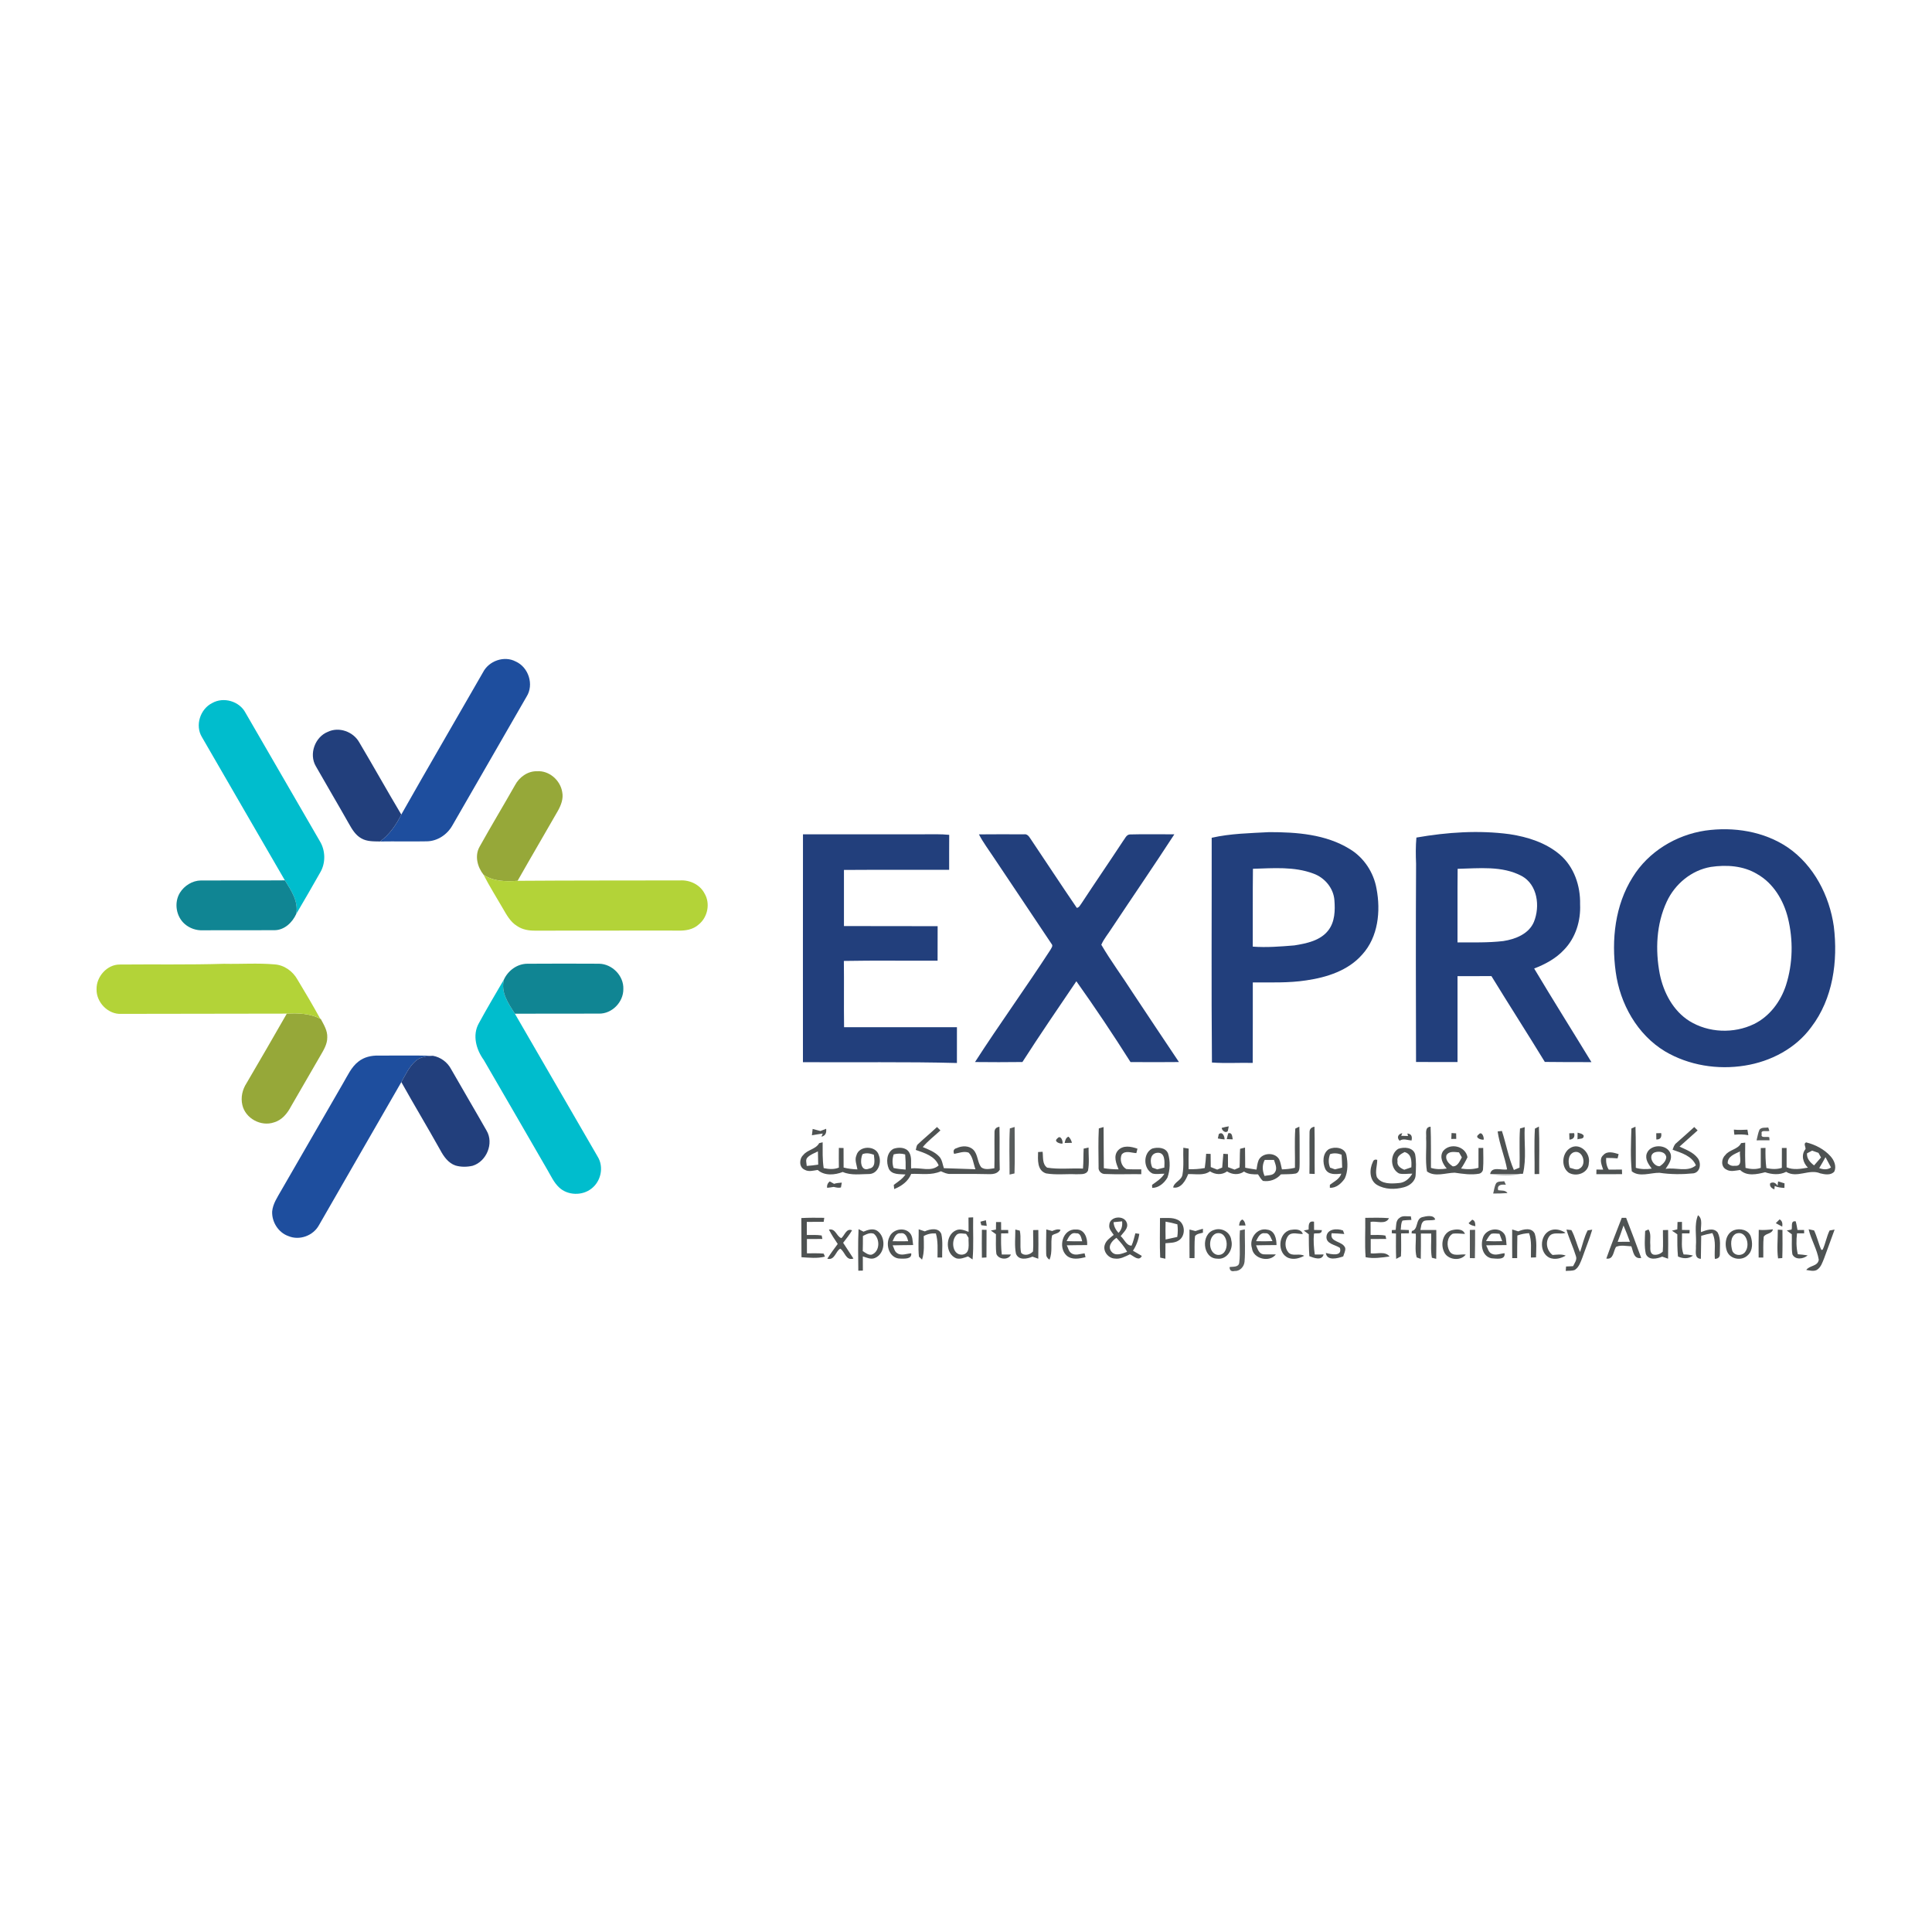 <svg xmlns="http://www.w3.org/2000/svg" width="1000pt" height="1000pt" viewBox="0 0 1000 1000"><g id="#ffffffff"></g><g id="#1e4e9eff"><path fill="#1e4e9e" opacity="1.00" d=" M 249.99 348.01 C 252.99 342.08 260.96 339.22 266.92 342.39 C 273.60 345.35 276.50 354.38 272.54 360.60 C 259.81 382.84 246.91 404.98 234.17 427.21 C 231.52 431.97 226.44 435.39 220.92 435.47 C 212.86 435.63 204.79 435.42 196.72 435.55 C 201.59 431.97 205.06 426.97 207.71 421.61 C 221.64 396.98 235.93 372.56 249.99 348.01 Z"></path><path fill="#1e4e9e" opacity="1.00" d=" M 185.50 549.48 C 188.43 547.12 192.28 546.26 195.98 546.37 C 205.34 546.40 214.71 546.24 224.07 546.47 C 220.95 546.68 217.53 546.97 215.11 549.18 C 211.75 552.12 209.90 556.29 207.73 560.09 C 193.48 584.75 179.34 609.46 165.11 634.13 C 162.14 639.59 155.03 642.23 149.26 639.79 C 144.04 637.96 140.59 632.42 140.88 626.96 C 141.27 623.05 143.54 619.75 145.42 616.42 C 156.16 597.85 166.88 579.25 177.60 560.66 C 179.92 556.75 181.80 552.33 185.50 549.48 Z"></path></g><g id="#00bdcdff"><path fill="#00bdcd" opacity="1.00" d=" M 109.86 363.88 C 115.75 360.54 123.97 362.95 127.09 368.97 C 139.93 391.10 152.72 413.27 165.55 435.40 C 168.52 440.25 168.63 446.76 165.70 451.66 C 161.67 458.85 157.48 465.96 153.32 473.09 C 154.59 466.54 150.70 460.92 147.45 455.66 C 133.15 430.97 118.81 406.29 104.55 381.57 C 100.84 375.53 103.59 366.98 109.86 363.88 Z"></path><path fill="#00bdcd" opacity="1.00" d=" M 247.81 529.71 C 251.99 522.02 256.45 514.50 260.86 506.95 C 259.02 513.62 263.15 519.39 266.51 524.70 C 280.79 549.35 295.09 574.00 309.34 598.66 C 312.67 604.01 311.08 611.44 306.13 615.22 C 301.40 619.00 293.82 618.82 289.40 614.62 C 286.71 612.13 285.21 608.71 283.38 605.61 C 272.38 586.61 261.42 567.58 250.37 548.60 C 246.48 543.24 244.41 535.83 247.81 529.71 Z"></path></g><g id="#223f7cff"><path fill="#223f7c" opacity="1.00" d=" M 169.70 378.79 C 175.46 376.03 182.81 378.70 185.91 384.17 C 193.28 396.59 200.31 409.20 207.71 421.61 C 205.06 426.97 201.59 431.97 196.72 435.55 C 193.45 435.47 189.95 435.65 187.02 433.93 C 184.03 432.28 182.23 429.26 180.61 426.38 C 174.97 416.39 169.11 406.52 163.45 396.55 C 159.82 390.30 163.02 381.44 169.70 378.79 Z"></path><path fill="#223f7c" opacity="1.00" d=" M 882.66 429.91 C 897.32 427.84 913.04 430.27 925.44 438.69 C 938.86 447.95 946.92 463.59 949.18 479.50 C 951.39 497.44 948.74 516.95 937.50 531.64 C 929.43 542.69 916.50 549.43 903.15 551.54 C 889.09 553.83 874.12 551.46 861.81 544.18 C 847.40 535.50 838.51 519.50 836.29 503.08 C 834.00 486.43 835.94 468.50 845.06 454.05 C 853.16 440.85 867.46 432.18 882.66 429.91 M 885.53 448.72 C 875.50 450.43 866.91 457.58 862.69 466.74 C 857.29 478.33 856.72 491.73 859.09 504.16 C 861.04 513.72 865.97 523.16 874.42 528.48 C 884.31 534.61 897.37 535.11 907.82 530.07 C 915.94 526.12 921.70 518.37 924.44 509.89 C 928.01 498.68 928.22 486.49 925.42 475.09 C 923.14 465.96 917.89 457.16 909.54 452.43 C 902.38 448.07 893.63 447.52 885.53 448.72 Z"></path><path fill="#223f7c" opacity="1.00" d=" M 733.13 433.52 C 749.03 430.74 765.39 429.62 781.44 431.78 C 790.75 433.20 800.20 436.19 807.46 442.41 C 814.76 448.70 818.08 458.56 817.85 468.02 C 818.26 476.55 815.57 485.41 809.54 491.60 C 805.34 496.14 799.79 499.11 794.08 501.30 C 803.78 517.56 813.87 533.58 823.72 549.75 C 815.68 549.74 807.64 549.77 799.60 549.65 C 790.51 534.76 781.07 520.10 771.96 505.23 C 766.11 505.26 760.26 505.27 754.41 505.26 C 754.41 520.07 754.41 534.89 754.41 549.70 C 747.25 549.70 740.10 549.72 732.94 549.69 C 732.85 515.49 732.78 481.28 732.96 447.08 C 732.77 442.56 732.72 438.03 733.13 433.52 M 754.40 487.80 C 762.30 487.74 770.24 488.02 778.10 487.09 C 784.36 486.14 791.34 483.40 793.96 477.15 C 797.22 469.13 795.86 457.88 787.61 453.40 C 777.48 448.01 765.51 449.47 754.47 449.70 C 754.33 462.40 754.46 475.10 754.40 487.80 Z"></path><path fill="#223f7c" opacity="1.00" d=" M 627.17 433.63 C 636.96 431.41 647.03 431.25 657.01 430.71 C 671.16 430.70 686.18 431.80 698.54 439.41 C 705.93 443.82 711.02 451.55 712.49 460.00 C 714.72 471.62 713.35 485.01 705.08 494.07 C 697.82 502.39 686.71 505.90 676.12 507.44 C 666.95 508.86 657.68 508.45 648.45 508.50 C 648.41 522.39 648.50 536.28 648.40 550.16 C 641.37 550.01 634.31 550.45 627.30 549.96 C 626.96 511.19 627.22 472.41 627.17 433.63 M 648.43 489.97 C 655.59 490.51 662.79 489.93 669.94 489.34 C 676.26 488.33 683.45 486.90 687.57 481.50 C 690.95 477.10 691.10 471.26 690.69 465.98 C 690.26 459.71 685.65 454.25 679.82 452.17 C 669.84 448.41 658.95 449.39 648.52 449.68 C 648.34 463.10 648.51 476.54 648.43 489.97 Z"></path><path fill="#223f7c" opacity="1.00" d=" M 415.62 431.83 C 436.41 431.83 457.19 431.82 477.98 431.83 C 482.42 431.83 486.88 431.67 491.31 432.11 C 491.26 438.15 491.29 444.18 491.28 450.22 C 473.13 450.26 454.98 450.15 436.83 450.28 C 436.83 459.96 436.83 469.64 436.83 479.33 C 452.99 479.42 469.16 479.30 485.32 479.39 C 485.29 485.34 485.32 491.29 485.29 497.24 C 469.12 497.35 452.95 497.07 436.78 497.38 C 436.93 508.81 436.73 520.25 436.89 531.68 C 456.36 531.71 475.84 531.68 495.31 531.69 C 495.32 537.86 495.34 544.04 495.30 550.21 C 468.75 549.50 442.16 549.97 415.60 549.78 C 415.61 510.46 415.56 471.14 415.62 431.83 Z"></path><path fill="#223f7c" opacity="1.00" d=" M 506.70 431.87 C 514.48 431.82 522.26 431.78 530.04 431.85 C 531.46 431.58 532.45 432.66 533.13 433.74 C 541.22 445.78 549.17 457.93 557.35 469.91 C 558.59 469.76 559.07 468.50 559.75 467.63 C 566.83 456.83 574.16 446.18 581.25 435.38 C 582.28 434.15 582.93 432.04 584.78 431.91 C 592.46 431.68 600.15 431.89 607.84 431.84 C 597.24 448.16 586.22 464.20 575.46 480.41 C 573.67 483.28 571.39 485.88 570.04 489.00 C 575.03 497.53 580.97 505.49 586.29 513.82 C 594.26 525.79 602.19 537.78 610.22 549.71 C 601.86 549.81 593.50 549.78 585.15 549.72 C 576.18 535.54 566.85 521.57 557.12 507.90 C 547.72 521.77 538.24 535.60 529.20 549.70 C 521.02 549.82 512.84 549.79 504.66 549.71 C 517.29 530.11 530.99 511.22 543.68 491.66 C 544.13 490.75 545.22 489.60 544.31 488.60 C 534.35 473.62 524.27 458.70 514.29 443.73 C 511.72 439.80 508.85 436.06 506.70 431.87 Z"></path><path fill="#223f7c" opacity="1.00" d=" M 215.11 549.18 C 217.53 546.97 220.95 546.68 224.07 546.47 C 228.10 547.19 231.64 549.81 233.53 553.45 C 239.58 564.07 245.82 574.58 251.85 585.21 C 255.75 591.79 251.84 601.19 244.62 603.41 C 241.72 604.07 238.59 604.11 235.73 603.26 C 231.98 601.95 229.63 598.55 227.84 595.20 C 221.27 583.42 214.30 571.87 207.73 560.09 C 209.90 556.29 211.75 552.12 215.11 549.18 Z"></path></g><g id="#96a839ff"><path fill="#96a839" opacity="1.00" d=" M 266.53 406.47 C 268.73 402.26 273.15 399.04 278.03 399.19 C 284.28 398.78 290.03 403.87 291.00 409.94 C 291.72 413.35 290.40 416.76 288.76 419.69 C 281.84 431.78 274.78 443.78 267.91 455.90 C 261.90 456.35 255.51 456.26 250.30 452.80 C 247.09 448.76 245.56 442.89 248.28 438.18 C 254.21 427.52 260.51 417.08 266.53 406.47 Z"></path><path fill="#96a839" opacity="1.00" d=" M 148.46 524.65 C 154.35 524.32 160.41 524.56 165.77 527.31 L 166.03 527.41 C 167.60 530.39 169.56 533.43 169.39 536.95 C 169.44 540.54 167.41 543.65 165.70 546.64 C 160.67 555.29 155.65 563.94 150.67 572.61 C 148.76 576.27 145.96 579.77 141.82 580.94 C 135.10 583.26 127.02 578.91 125.44 571.94 C 124.53 568.05 125.45 563.96 127.61 560.65 C 134.61 548.68 141.59 536.70 148.46 524.65 Z"></path></g><g id="#b3d338ff"><path fill="#b3d338" opacity="1.00" d=" M 250.30 452.80 C 255.51 456.26 261.90 456.35 267.91 455.90 C 295.96 455.70 324.02 455.76 352.07 455.70 C 357.07 455.42 362.25 457.85 364.62 462.37 C 367.78 467.60 366.32 474.81 361.57 478.58 C 358.72 481.17 354.74 481.79 351.02 481.67 C 326.33 481.59 301.65 481.76 276.97 481.70 C 273.73 481.73 270.39 481.18 267.68 479.32 C 264.09 477.18 262.13 473.36 260.09 469.88 C 256.81 464.20 253.30 458.64 250.30 452.80 Z"></path><path fill="#b3d338" opacity="1.00" d=" M 49.98 512.01 C 49.83 505.59 55.36 499.23 61.93 499.24 C 79.94 499.06 97.96 499.42 115.96 498.86 C 124.64 499.06 133.36 498.40 142.03 499.16 C 147.08 499.46 151.55 502.68 153.97 507.03 C 158.04 513.71 161.98 520.47 165.77 527.31 C 160.41 524.56 154.35 524.32 148.46 524.65 C 119.94 524.71 91.43 524.76 62.91 524.78 C 56.00 525.21 49.80 518.83 49.98 512.01 Z"></path></g><g id="#108593ff"><path fill="#108593" opacity="1.00" d=" M 93.10 462.12 C 95.42 458.40 99.56 455.79 103.99 455.73 C 118.48 455.64 132.97 455.79 147.45 455.66 C 150.70 460.92 154.59 466.54 153.32 473.09 C 151.30 477.53 147.15 481.48 142.01 481.47 C 129.67 481.55 117.33 481.45 105.00 481.51 C 101.61 481.68 98.24 480.51 95.67 478.31 C 91.12 474.40 89.99 467.24 93.10 462.12 Z"></path><path fill="#108593" opacity="1.00" d=" M 260.86 506.95 C 263.05 502.29 267.72 498.85 272.97 498.83 C 285.32 498.74 297.69 498.76 310.04 498.82 C 316.86 498.91 322.92 505.07 322.64 511.95 C 322.71 518.64 316.81 524.77 310.05 524.65 C 295.54 524.71 281.02 524.60 266.51 524.70 C 263.15 519.39 259.02 513.62 260.86 506.95 Z"></path></g><g id="#4f5353ff"><path fill="#4f5353" opacity="1.00" d=" M 632.34 583.79 C 633.54 583.47 634.77 583.20 636.01 582.99 C 635.89 583.60 635.63 584.83 635.51 585.45 C 634.38 586.76 632.48 585.20 632.34 583.79 Z"></path><path fill="#4f5353" opacity="1.00" d=" M 424.64 585.41 C 425.62 584.99 426.61 584.60 427.61 584.25 C 427.85 586.21 427.37 587.88 425.17 588.34 L 425.86 586.71 C 423.97 586.97 422.11 587.31 420.24 587.62 C 420.35 586.52 420.48 585.42 420.63 584.34 C 421.96 584.69 423.30 585.05 424.64 585.41 Z"></path><path fill="#4f5353" opacity="1.00" d=" M 677.82 585.95 C 677.84 584.39 678.69 583.47 680.37 583.19 C 680.58 591.34 680.38 599.49 680.49 607.64 C 679.57 607.60 678.66 607.56 677.76 607.53 C 677.88 600.33 677.70 593.14 677.82 585.95 Z"></path><path fill="#4f5353" opacity="1.00" d=" M 751.32 586.46 C 751.92 586.50 753.11 586.58 753.70 586.62 C 753.71 587.57 753.73 588.53 753.75 589.50 C 753.11 589.50 751.83 589.51 751.19 589.51 C 751.22 588.49 751.27 587.47 751.32 586.46 Z"></path><path fill="#4f5353" opacity="1.00" d=" M 812.24 586.58 C 812.87 586.56 814.15 586.54 814.79 586.52 C 815.25 588.52 814.42 589.72 812.35 589.88 C 812.30 588.77 812.26 587.67 812.24 586.58 Z"></path><path fill="#4f5353" opacity="1.00" d=" M 816.57 586.26 C 817.66 586.61 818.99 586.70 819.71 587.77 C 819.89 589.79 817.65 589.22 816.51 589.73 C 816.50 588.57 816.52 587.41 816.57 586.26 Z"></path><path fill="#4f5353" opacity="1.00" d=" M 857.27 586.56 C 857.91 586.55 859.19 586.52 859.83 586.50 C 860.18 588.50 859.47 589.91 857.31 589.79 C 857.28 588.70 857.26 587.63 857.27 586.56 Z"></path><path fill="#4f5353" opacity="1.00" d=" M 630.85 587.00 C 632.84 585.47 633.88 588.28 633.84 589.78 C 632.66 589.66 631.50 589.49 630.35 589.27 C 630.47 588.70 630.73 587.56 630.85 587.00 Z"></path><path fill="#4f5353" opacity="1.00" d=" M 634.97 589.60 C 635.18 588.57 635.44 587.56 635.75 586.56 C 637.91 586.06 637.74 588.40 638.07 589.72 C 637.29 589.69 635.74 589.63 634.97 589.60 Z"></path><path fill="#4f5353" opacity="1.00" d=" M 724.45 590.45 C 722.84 588.91 723.57 586.95 725.83 586.52 L 725.25 587.89 C 726.42 587.92 727.61 587.95 728.80 587.99 L 728.45 586.69 C 730.69 586.89 731.04 588.44 730.61 590.32 C 728.57 590.18 726.33 589.10 724.45 590.45 Z"></path><path fill="#4f5353" opacity="1.00" d=" M 765.32 587.24 C 766.90 585.24 768.19 588.43 767.96 589.87 C 766.56 590.13 763.09 588.80 765.32 587.24 Z"></path><path fill="#4f5353" opacity="1.00" d=" M 547.25 589.29 C 548.89 587.19 550.27 590.41 549.95 591.93 C 548.59 592.11 545.22 590.89 547.25 589.29 Z"></path><path fill="#4f5353" opacity="1.00" d=" M 551.07 591.61 C 551.33 590.29 551.63 588.91 553.03 588.33 C 554.01 589.14 554.48 590.33 554.86 591.52 C 553.59 591.57 552.32 591.60 551.07 591.61 Z"></path><path fill="#4f5353" opacity="1.00" d=" M 724.33 630.41 C 725.97 628.98 728.28 629.71 730.25 629.57 C 730.32 630.03 730.47 630.97 730.55 631.43 C 729.00 631.51 727.45 631.53 725.94 631.77 C 725.04 633.17 725.26 634.94 725.01 636.52 C 726.40 636.56 727.80 636.61 729.21 636.67 L 729.28 638.35 C 727.91 638.37 726.55 638.39 725.20 638.42 C 725.16 642.37 725.37 646.32 725.13 650.26 C 724.51 650.60 723.28 651.27 722.66 651.60 C 722.47 647.22 722.54 642.84 722.56 638.47 C 722.01 638.43 720.93 638.36 720.38 638.33 L 720.42 636.69 C 720.92 636.66 721.91 636.61 722.41 636.59 C 722.71 634.47 722.35 631.80 724.33 630.41 Z"></path><path fill="#4f5353" opacity="1.00" d=" M 730.77 637.15 C 734.27 636.40 732.54 631.08 736.06 630.02 C 738.11 629.49 742.11 628.57 742.87 631.25 C 741.00 631.92 738.92 631.32 737.06 631.95 C 735.45 632.96 735.62 635.02 735.19 636.64 C 737.93 636.67 740.67 636.65 743.42 636.65 C 743.44 641.62 743.49 646.60 743.38 651.57 C 742.82 651.43 741.70 651.15 741.14 651.01 C 740.37 646.88 740.93 642.64 740.79 638.47 C 739.00 638.47 737.22 638.47 735.46 638.47 C 735.45 642.84 735.50 647.22 735.39 651.59 C 734.86 651.40 733.81 651.02 733.28 650.83 C 732.16 646.96 733.06 642.60 732.81 638.54 C 732.27 638.50 731.19 638.42 730.64 638.39 L 730.77 637.15 Z"></path><path fill="#4f5353" opacity="1.00" d=" M 839.42 630.35 C 839.99 630.35 841.11 630.35 841.68 630.35 C 844.35 637.25 846.98 644.16 849.50 651.12 C 845.57 651.82 845.38 647.76 844.38 645.09 C 841.75 644.99 838.92 644.25 836.44 645.39 C 835.00 647.70 835.22 652.07 831.43 651.43 C 833.93 644.34 836.71 637.36 839.42 630.35 M 840.33 634.31 C 839.40 637.15 838.38 639.97 837.30 642.77 C 839.41 642.78 841.52 642.77 843.64 642.74 C 842.62 639.89 841.53 637.07 840.33 634.31 Z"></path><path fill="#4f5353" opacity="1.00" d=" M 877.79 645.03 C 878.25 639.70 876.77 634.05 878.88 628.99 C 881.63 631.06 880.08 634.85 880.43 637.74 C 883.08 636.74 886.89 635.19 889.07 637.94 C 890.85 641.32 890.12 645.38 890.19 649.07 C 890.23 650.68 889.37 651.52 887.61 651.59 C 887.21 647.15 888.45 642.37 886.31 638.24 C 884.35 638.60 882.44 639.09 880.54 639.65 C 880.43 643.62 880.49 647.59 880.37 651.56 C 876.71 651.39 878.00 647.40 877.79 645.03 Z"></path><path fill="#4f5353" opacity="1.00" d=" M 706.65 630.35 C 710.74 630.29 714.85 630.19 718.94 630.52 C 717.18 634.08 712.50 631.84 709.40 632.44 C 709.39 634.70 709.41 636.97 709.43 639.24 C 711.98 639.27 714.58 639.02 717.10 639.55 L 717.52 641.27 C 714.83 641.31 712.15 641.31 709.48 641.32 C 709.48 643.78 709.48 646.25 709.48 648.73 C 712.69 649.15 716.91 647.43 719.25 650.36 C 715.15 650.91 710.94 651.58 706.85 650.73 C 706.31 643.96 706.78 637.14 706.65 630.35 Z"></path><path fill="#4f5353" opacity="1.00" d=" M 919.15 633.11 C 919.64 632.62 920.62 631.64 921.11 631.15 C 922.58 631.93 922.67 633.40 922.49 634.91 C 921.65 634.46 919.98 633.56 919.15 633.11 Z"></path><path fill="#4f5353" opacity="1.00" d=" M 507.47 632.35 C 508.17 632.16 509.58 631.77 510.29 631.58 C 510.46 632.55 510.62 633.53 510.75 634.52 C 509.80 634.40 508.86 634.29 507.93 634.18 C 507.81 633.72 507.58 632.81 507.47 632.35 Z"></path><path fill="#4f5353" opacity="1.00" d=" M 641.35 634.34 C 641.49 633.08 641.73 631.80 643.04 631.22 C 644.16 631.89 644.49 633.11 644.67 634.31 C 643.56 634.32 642.45 634.33 641.35 634.34 Z"></path><path fill="#4f5353" opacity="1.00" d=" M 760.14 633.10 C 760.60 632.65 761.54 631.75 762.01 631.30 C 763.62 631.78 763.54 633.33 763.64 634.68 C 762.35 634.45 761.03 634.13 760.14 633.10 Z"></path><path fill="#4f5353" opacity="1.00" d=" M 475.51 636.28 C 476.56 636.63 477.62 636.98 478.68 637.35 C 481.37 636.09 485.91 635.24 487.25 638.77 C 488.12 642.73 487.56 646.85 487.66 650.89 C 487.06 650.88 485.85 650.88 485.25 650.88 C 485.25 646.71 485.59 642.48 484.41 638.43 C 482.20 638.26 480.04 638.69 478.11 639.79 C 478.16 643.86 478.55 648.04 477.25 651.99 C 476.85 651.61 476.05 650.84 475.64 650.45 C 475.15 645.75 475.57 641.00 475.51 636.28 Z"></path><path fill="#4f5353" opacity="1.00" d=" M 618.76 637.19 C 620.03 636.75 621.32 636.36 622.63 635.99 C 622.63 636.50 622.63 637.53 622.64 638.04 C 621.22 638.46 619.53 638.52 618.55 639.78 C 618.11 643.57 618.40 647.40 618.27 651.20 C 617.63 651.20 616.34 651.20 615.70 651.20 C 615.65 646.26 615.66 641.33 615.68 636.40 C 616.45 636.60 617.99 636.99 618.76 637.19 Z"></path><path fill="#4f5353" opacity="1.00" d=" M 686.58 640.01 C 686.99 635.99 692.15 635.73 695.14 636.90 C 695.30 637.35 695.63 638.26 695.80 638.72 C 693.62 638.54 691.44 638.37 689.26 638.33 C 688.10 643.19 694.97 642.20 696.28 645.95 C 696.54 647.48 695.62 648.87 695.26 650.32 C 692.43 651.30 686.81 652.85 686.26 648.53 C 688.84 649.18 694.85 650.61 693.56 645.92 C 691.14 644.19 686.27 643.93 686.58 640.01 Z"></path><path fill="#4f5353" opacity="1.00" d=" M 460.35 640.30 C 461.92 636.28 467.96 634.95 470.92 638.18 C 472.46 639.87 472.30 642.31 472.64 644.43 C 469.10 644.51 465.56 644.46 462.02 644.58 C 462.75 645.89 462.94 647.75 464.34 648.61 C 466.50 650.17 469.26 648.85 471.65 648.71 C 472.09 651.87 467.95 651.45 465.93 651.45 C 460.47 651.42 458.19 644.61 460.35 640.30 M 462.01 642.44 C 464.69 642.51 467.39 642.51 470.08 642.45 C 469.61 640.48 468.68 637.85 466.14 638.35 C 463.68 638.08 462.84 640.67 462.01 642.44 Z"></path><path fill="#4f5353" opacity="1.00" d=" M 525.53 636.41 C 526.11 636.55 527.27 636.84 527.85 636.98 C 528.65 640.74 527.73 644.66 528.52 648.43 C 530.16 650.29 533.25 649.44 534.68 647.74 C 534.99 644.06 534.70 640.37 534.75 636.69 C 535.42 636.67 536.77 636.65 537.44 636.63 C 537.49 641.59 537.51 646.55 537.41 651.51 C 536.66 651.24 535.15 650.70 534.40 650.43 C 531.63 651.65 527.20 652.50 525.86 648.90 C 525.03 644.80 525.57 640.56 525.53 636.41 Z"></path><path fill="#4f5353" opacity="1.00" d=" M 747.35 647.74 C 745.62 643.92 746.78 638.30 751.12 636.85 C 753.51 636.16 757.20 635.81 758.26 638.68 C 756.14 638.62 754.01 638.23 751.91 638.58 C 748.86 640.35 748.65 644.84 750.28 647.63 C 752.02 650.60 755.90 648.98 758.67 649.35 C 755.93 653.05 748.98 652.11 747.35 647.74 Z"></path></g><g id="#585c5cff"><path fill="#585c5c" opacity="1.00" d=" M 910.73 584.68 C 911.85 583.36 913.73 583.81 915.25 583.59 C 915.40 584.03 915.68 584.91 915.82 585.35 C 914.57 585.88 911.12 584.54 911.87 586.99 C 911.19 589.37 914.54 588.07 915.78 588.63 C 915.82 589.02 915.88 589.82 915.91 590.21 C 913.67 590.22 911.43 590.22 909.20 590.23 C 909.69 588.37 909.93 586.43 910.73 584.68 Z"></path><path fill="#585c5c" opacity="1.00" d=" M 522.69 584.06 C 523.31 583.87 524.55 583.51 525.17 583.32 C 525.17 591.34 525.37 599.36 525.10 607.37 C 524.46 607.52 523.19 607.80 522.55 607.95 C 522.58 599.99 522.25 592.00 522.69 584.06 Z"></path><path fill="#585c5c" opacity="1.00" d=" M 774.44 612.39 C 775.49 611.26 777.21 611.65 778.60 611.40 C 778.81 611.85 779.22 612.77 779.43 613.23 C 777.35 613.02 774.69 613.10 775.45 616.05 C 777.06 616.37 779.21 615.87 780.26 617.54 C 777.79 617.74 775.32 617.75 772.86 617.77 C 773.37 615.97 773.49 614.03 774.44 612.39 Z"></path></g><g id="#4e5252ff"><path fill="#4e5252" opacity="1.00" d=" M 475.16 592.20 C 478.38 589.18 481.78 586.36 485.00 583.34 C 485.44 583.78 486.32 584.66 486.76 585.10 C 483.71 587.97 480.31 590.48 477.63 593.72 C 480.68 595.01 483.95 596.22 486.23 598.73 C 487.69 600.36 487.87 602.65 488.55 604.65 C 494.00 604.79 499.44 605.05 504.89 605.20 C 503.79 602.33 503.64 598.82 501.36 596.59 C 498.87 595.71 496.31 596.82 493.85 597.25 C 493.22 595.65 493.67 594.65 495.19 594.26 C 497.93 592.96 501.65 592.87 503.88 595.20 C 506.22 597.66 505.84 601.50 507.86 604.16 C 509.79 605.69 512.44 604.96 514.68 604.69 C 514.85 598.43 514.65 592.17 514.76 585.91 C 514.76 584.37 515.61 583.47 517.31 583.21 C 517.51 590.62 517.24 598.04 517.47 605.46 C 515.67 608.47 511.97 607.61 509.04 607.69 C 503.35 607.54 497.66 607.70 491.98 607.63 C 490.19 607.75 488.59 606.93 487.01 606.24 C 482.19 608.45 476.77 607.43 471.65 607.60 C 470.06 611.49 466.63 613.96 462.83 615.46 C 462.73 614.73 462.66 614.01 462.61 613.30 C 464.77 611.66 467.14 610.22 468.67 607.91 C 465.66 607.63 461.69 608.20 460.04 604.95 C 458.58 601.55 458.84 596.60 462.45 594.62 C 465.11 593.70 468.87 593.72 470.55 596.40 C 472.09 598.90 471.39 602.01 471.61 604.80 C 476.34 604.09 481.90 606.80 485.85 603.22 C 483.87 598.32 478.51 596.78 473.99 595.20 C 474.35 594.19 474.27 592.92 475.16 592.20 M 462.58 597.49 C 461.79 599.81 461.78 602.21 462.51 604.55 C 464.57 604.99 466.65 605.23 468.76 605.38 C 468.82 602.76 468.75 600.14 468.52 597.54 C 466.56 596.95 464.54 596.99 462.58 597.49 Z"></path><path fill="#4e5252" opacity="1.00" d=" M 568.75 584.05 C 569.36 583.88 570.59 583.53 571.21 583.36 C 571.31 590.46 571.22 597.56 571.34 604.66 C 573.86 605.08 576.41 605.24 578.97 605.25 C 577.76 602.26 576.19 598.40 578.58 595.57 C 581.17 592.56 585.46 593.38 588.75 594.57 C 588.55 595.32 588.36 596.09 588.17 596.85 C 585.70 596.76 582.43 595.29 580.57 597.60 C 579.48 600.22 580.40 603.65 582.94 605.09 C 585.52 605.35 588.13 605.22 590.73 605.25 C 590.73 605.87 590.72 607.13 590.72 607.75 C 584.50 607.68 578.28 607.93 572.07 607.66 C 570.09 607.80 568.35 606.04 568.63 604.06 C 568.59 597.39 568.39 590.71 568.75 584.05 Z"></path><path fill="#4e5252" opacity="1.00" d=" M 670.45 584.15 C 670.97 583.90 672.01 583.39 672.53 583.14 C 672.80 589.44 672.62 595.74 672.69 602.05 C 672.60 603.95 672.98 606.73 670.63 607.43 C 668.11 607.88 665.53 607.72 662.99 607.84 C 660.69 610.54 657.19 611.77 653.68 611.23 C 652.59 610.30 651.95 608.99 651.15 607.85 C 648.64 607.86 646.04 607.87 643.90 606.39 C 641.22 608.29 637.81 608.02 635.11 606.32 C 632.43 608.30 628.99 608.03 626.28 606.28 C 622.99 608.66 618.75 607.55 614.99 607.72 C 613.77 610.93 611.27 615.41 607.23 614.65 C 607.71 611.78 611.64 610.97 612.05 607.93 C 612.87 603.37 612.29 598.68 612.49 594.07 C 613.41 594.21 614.33 594.36 615.26 594.52 C 615.19 598.07 615.18 601.62 615.23 605.18 C 618.02 605.26 620.82 605.08 623.58 604.57 C 623.93 602.12 624.17 599.66 624.30 597.19 C 624.88 597.21 626.04 597.25 626.62 597.27 C 626.63 599.53 626.64 601.79 626.68 604.07 C 627.78 604.50 628.89 604.93 630.01 605.38 C 630.66 605.12 631.95 604.60 632.60 604.34 C 632.79 601.96 632.98 599.58 633.20 597.20 C 633.80 597.24 634.98 597.31 635.58 597.35 C 635.58 599.60 635.59 601.86 635.62 604.12 C 636.75 604.54 637.88 604.96 639.02 605.39 C 639.67 605.11 640.95 604.54 641.59 604.25 C 641.78 601.04 641.66 597.82 641.87 594.62 C 642.51 594.46 643.78 594.14 644.42 593.99 C 644.49 597.46 644.47 600.94 644.51 604.42 C 646.44 604.79 648.39 605.10 650.36 605.39 C 650.65 603.72 650.82 602.01 651.48 600.45 C 653.41 596.55 659.81 596.25 662.06 600.00 C 662.88 601.63 663.06 603.50 663.53 605.27 C 665.79 605.22 668.05 604.96 670.26 604.45 C 670.38 597.68 669.97 590.90 670.45 584.15 M 654.61 600.38 C 653.21 603.03 653.35 605.97 654.54 608.68 C 656.32 608.20 658.79 608.58 659.92 606.77 C 661.26 604.78 660.05 602.38 659.41 600.38 C 657.81 600.35 656.21 600.35 654.61 600.38 Z"></path><path fill="#4e5252" opacity="1.00" d=" M 738.16 588.98 C 738.40 586.82 737.25 583.40 740.47 583.17 C 740.76 590.27 740.60 597.38 740.66 604.49 C 743.31 605.31 746.10 605.29 748.83 604.83 C 746.75 602.46 744.96 598.86 746.89 595.87 C 750.41 591.30 758.61 593.15 759.57 598.99 C 758.62 601.02 757.50 602.97 756.25 604.84 C 759.25 605.31 762.32 605.34 765.26 604.44 C 765.24 601.02 765.24 597.61 765.27 594.20 C 765.88 594.19 767.10 594.18 767.71 594.17 C 767.71 597.75 767.92 601.34 767.62 604.92 C 767.67 606.13 766.75 607.24 765.60 607.51 C 761.38 608.25 757.10 607.59 752.92 606.98 C 748.28 607.08 742.60 609.34 738.60 606.33 C 737.64 600.63 738.44 594.75 738.16 588.98 M 748.65 597.98 C 748.01 600.47 750.06 602.46 751.95 603.70 C 754.54 603.81 755.57 600.90 756.64 599.05 C 756.27 598.41 755.54 597.12 755.17 596.47 C 752.91 596.29 750.04 595.63 748.65 597.98 Z"></path><path fill="#4e5252" opacity="1.00" d=" M 786.76 584.10 C 787.36 583.93 788.58 583.58 789.19 583.40 C 788.80 591.44 790.21 599.67 788.27 607.55 L 787.31 607.58 C 781.97 607.70 776.63 607.63 771.29 607.68 C 772.07 603.50 777.13 605.86 780.07 605.28 C 778.85 598.62 776.13 592.34 775.18 585.64 C 775.73 585.57 776.83 585.44 777.38 585.38 C 779.58 592.06 780.75 599.11 783.58 605.58 C 784.31 605.27 785.78 604.66 786.51 604.35 C 786.74 597.60 786.26 590.83 786.76 584.10 Z"></path><path fill="#4e5252" opacity="1.00" d=" M 794.47 584.17 C 794.99 583.91 796.02 583.38 796.53 583.11 C 796.90 591.29 796.63 599.49 796.69 607.68 C 796.09 607.68 794.90 607.70 794.30 607.71 C 794.39 599.86 793.99 592.00 794.47 584.17 Z"></path><path fill="#4e5252" opacity="1.00" d=" M 844.41 584.11 C 844.94 583.88 845.99 583.41 846.52 583.17 C 846.77 590.27 846.64 597.37 846.69 604.46 C 849.37 605.26 852.16 605.27 854.92 604.88 C 853.28 602.63 851.37 600.05 852.35 597.10 C 854.15 592.05 862.81 592.03 864.65 597.07 C 865.66 600.06 863.64 602.68 862.10 605.02 C 867.27 604.09 873.42 606.91 877.80 603.18 C 875.72 598.26 870.30 596.74 865.73 595.09 C 866.21 593.86 866.54 592.49 867.65 591.65 C 870.74 588.88 873.91 586.19 876.94 583.35 C 877.38 583.78 878.26 584.66 878.69 585.10 C 875.57 587.90 872.44 590.68 869.32 593.48 C 872.65 595.06 876.39 596.37 878.71 599.41 C 880.69 601.93 880.17 606.70 876.53 607.32 C 870.68 607.91 864.72 607.91 858.90 607.03 C 854.26 606.98 848.54 609.44 844.60 606.26 C 843.85 598.94 844.19 591.47 844.41 584.11 M 856.41 596.49 C 852.58 598.13 855.88 603.97 859.12 603.63 C 860.73 602.55 862.33 600.97 862.47 598.93 C 862.01 596.07 858.66 595.72 856.41 596.49 Z"></path><path fill="#4e5252" opacity="1.00" d=" M 897.45 584.69 C 899.78 584.93 902.12 584.85 904.47 584.72 C 904.64 585.65 904.80 586.61 904.94 587.57 C 902.54 587.10 900.12 587.12 897.71 587.33 C 897.58 586.45 897.49 585.57 897.45 584.69 Z"></path><path fill="#4e5252" opacity="1.00" d=" M 424.00 591.69 C 424.45 591.58 425.35 591.36 425.80 591.25 C 425.82 595.71 425.65 600.19 426.34 604.61 C 428.96 605.15 431.67 605.41 434.20 604.34 C 434.15 600.95 434.15 597.55 434.19 594.16 C 434.80 594.17 436.01 594.20 436.62 594.21 C 436.63 597.58 436.63 600.95 436.65 604.32 C 438.99 604.92 441.39 605.20 443.80 605.28 C 443.43 602.90 442.26 600.42 443.27 598.06 C 444.60 592.79 453.58 592.73 454.91 598.04 C 456.42 601.75 454.60 607.36 450.11 607.66 C 445.48 607.67 440.57 608.53 436.21 606.61 C 432.13 608.22 426.71 608.71 423.24 605.56 C 421.01 605.86 418.62 606.68 416.52 605.47 C 413.50 604.19 413.59 599.83 415.78 597.82 C 417.98 595.03 422.25 594.91 424.00 591.69 M 417.97 599.10 C 416.76 600.25 417.51 602.04 417.56 603.48 C 419.54 603.34 421.53 603.14 423.50 602.81 C 423.46 600.52 423.41 598.23 423.35 595.95 C 421.51 596.89 419.44 597.57 417.97 599.10 M 446.46 597.39 C 445.05 600.19 445.26 606.77 449.92 604.85 C 453.43 604.27 452.58 600.21 452.32 597.69 C 450.40 597.01 448.41 596.58 446.46 597.39 Z"></path><path fill="#4e5252" opacity="1.00" d=" M 901.19 591.67 C 901.89 591.58 902.60 591.50 903.32 591.43 C 903.27 595.79 903.21 600.15 903.48 604.51 C 906.08 605.15 908.79 605.41 911.37 604.48 C 911.36 601.06 911.35 597.64 911.37 594.23 C 911.98 594.21 913.21 594.17 913.82 594.16 C 913.76 597.64 913.80 601.13 914.28 604.60 C 916.93 605.16 919.66 605.34 922.28 604.46 C 922.26 601.03 922.26 597.61 922.30 594.19 C 922.91 594.19 924.13 594.18 924.74 594.18 C 924.76 597.51 924.76 600.85 924.75 604.19 C 928.29 605.71 932.10 604.99 935.76 604.37 C 933.19 601.80 932.10 597.79 934.54 594.73 C 934.67 593.62 933.31 591.81 934.88 591.30 C 939.60 592.46 944.18 594.82 947.46 598.46 C 949.35 600.54 950.68 603.64 949.44 606.39 C 947.65 608.48 944.49 607.90 942.15 607.33 C 936.44 604.83 930.13 610.05 924.51 606.53 C 921.10 608.31 917.14 607.92 913.61 606.75 C 909.43 607.83 904.12 608.97 900.68 605.58 C 898.29 605.87 895.72 606.68 893.51 605.33 C 890.71 603.96 890.87 599.87 892.96 597.94 C 895.06 595.00 899.56 595.02 901.19 591.67 M 894.27 602.18 C 895.30 603.22 896.56 603.63 898.04 603.40 C 902.32 603.84 900.18 598.51 900.63 595.98 C 897.97 597.27 894.05 598.55 894.27 602.18 M 935.31 596.95 C 935.08 599.70 936.94 601.65 938.96 603.21 C 940.17 601.85 941.37 600.49 942.55 599.10 C 942.22 598.50 941.56 597.31 941.24 596.72 C 940.13 596.33 939.04 595.95 937.95 595.57 C 937.29 595.92 935.97 596.61 935.31 596.95 M 944.87 598.96 C 943.83 600.87 942.74 602.75 941.62 604.61 C 943.65 605.34 945.84 605.63 947.72 604.26 C 946.79 602.47 945.85 600.71 944.87 598.96 Z"></path><path fill="#4e5252" opacity="1.00" d=" M 596.37 594.50 C 599.19 593.68 603.35 593.84 604.59 597.05 C 605.81 601.06 605.68 605.60 604.26 609.55 C 602.64 612.32 599.74 614.88 596.37 614.85 C 596.36 614.46 596.33 613.68 596.31 613.28 C 598.64 611.59 601.16 610.06 602.70 607.52 C 600.63 607.46 598.49 607.97 596.49 607.39 C 591.71 604.99 591.56 596.92 596.37 594.50 M 596.44 604.34 C 597.07 604.57 598.33 605.03 598.97 605.26 C 600.19 604.95 601.42 604.64 602.66 604.35 C 602.79 601.47 603.24 596.25 598.91 596.69 C 595.10 597.13 595.13 601.64 596.44 604.34 Z"></path><path fill="#4e5252" opacity="1.00" d=" M 687.87 594.76 C 691.00 593.33 696.10 593.93 696.91 597.92 C 697.64 601.86 697.78 606.26 696.05 609.98 C 694.35 612.50 691.57 615.03 688.32 614.78 C 688.33 614.40 688.34 613.63 688.34 613.25 C 690.54 611.56 693.31 610.32 694.27 607.49 C 691.32 607.80 687.57 608.21 685.96 605.06 C 684.50 601.80 684.49 596.88 687.87 594.76 M 688.43 597.40 C 687.57 599.70 687.49 602.09 688.46 604.37 C 689.09 604.59 690.35 605.04 690.98 605.26 C 692.22 604.94 693.46 604.64 694.70 604.34 C 694.65 602.10 694.55 599.88 694.41 597.66 C 692.46 596.92 690.41 596.68 688.43 597.40 Z"></path><path fill="#4e5252" opacity="1.00" d=" M 723.72 594.64 C 726.70 593.57 731.31 593.79 732.45 597.36 C 733.12 600.87 732.92 604.49 732.74 608.05 C 732.69 611.38 729.67 613.75 726.68 614.52 C 722.09 615.77 716.82 615.75 712.65 613.25 C 708.71 610.78 708.74 605.15 710.60 601.39 C 710.96 600.35 711.71 600.00 712.86 600.33 C 712.85 603.30 711.66 606.36 712.65 609.27 C 714.98 613.02 720.14 612.69 723.99 612.35 C 727.12 612.20 729.50 610.06 731.02 607.48 C 728.72 607.43 726.36 607.97 724.12 607.37 C 719.52 604.99 719.32 597.33 723.72 594.64 M 723.36 600.97 C 722.92 603.36 724.93 604.67 726.85 605.45 C 728.06 605.02 729.28 604.60 730.51 604.19 C 730.67 601.04 730.72 597.30 727.00 596.31 C 725.17 597.27 722.85 598.47 723.36 600.97 Z"></path><path fill="#4e5252" opacity="1.00" d=" M 812.43 594.40 C 817.44 590.95 823.43 596.64 822.37 602.01 C 822.27 607.12 816.01 609.34 812.01 607.01 C 807.94 604.16 808.40 597.10 812.43 594.40 M 814.39 596.48 C 811.46 597.89 811.57 601.74 812.54 604.43 C 814.20 604.78 816.10 606.01 817.71 604.77 C 821.55 602.63 819.12 594.66 814.39 596.48 Z"></path><path fill="#4e5252" opacity="1.00" d=" M 560.90 594.53 C 561.53 594.39 562.81 594.10 563.44 593.96 C 563.39 597.92 563.91 601.96 563.16 605.87 C 562.09 608.26 559.12 607.63 557.02 607.79 C 551.83 607.55 546.56 608.24 541.44 607.35 C 536.72 605.80 537.21 600.25 537.31 596.29 C 537.89 596.26 539.07 596.19 539.65 596.15 C 540.02 598.92 539.37 602.53 542.01 604.37 C 548.12 605.36 554.38 604.57 560.55 604.86 C 560.85 601.42 560.72 597.97 560.90 594.53 Z"></path><path fill="#4e5252" opacity="1.00" d=" M 829.88 597.87 C 831.95 595.53 835.25 596.59 837.80 597.37 C 837.66 597.92 837.40 599.02 837.26 599.57 C 835.28 599.41 833.31 599.32 831.34 599.35 C 831.20 601.46 831.52 603.57 832.68 605.39 C 834.95 605.35 837.23 605.35 839.51 605.36 C 839.53 605.95 839.57 607.14 839.59 607.73 C 835.15 607.78 830.71 607.77 826.27 607.75 C 826.28 607.15 826.30 605.96 826.31 605.36 C 827.18 605.37 828.92 605.38 829.79 605.39 C 829.06 602.99 827.52 599.89 829.88 597.87 Z"></path><path fill="#4e5252" opacity="1.00" d=" M 428.13 614.81 C 427.92 613.47 428.42 612.30 429.50 611.50 C 430.05 611.81 431.16 612.44 431.71 612.75 C 432.99 612.31 434.36 612.24 435.71 612.12 C 435.60 612.74 435.39 613.98 435.28 614.60 C 434.01 615.00 432.74 614.60 431.51 614.34 C 430.39 614.54 429.26 614.69 428.13 614.81 Z"></path><path fill="#4e5252" opacity="1.00" d=" M 916.26 612.43 C 917.76 611.65 919.02 612.09 920.06 613.78 C 920.13 613.21 920.28 612.07 920.35 611.50 C 921.18 611.75 922.84 612.25 923.67 612.50 C 923.66 613.09 923.63 614.27 923.61 614.87 C 921.88 614.75 920.15 614.64 918.60 613.82 L 918.40 615.66 C 917.00 614.99 915.76 614.12 916.26 612.43 Z"></path><path fill="#4e5252" opacity="1.00" d=" M 414.77 630.46 C 418.72 630.26 422.68 630.27 426.64 630.34 C 426.56 630.86 426.41 631.90 426.34 632.42 C 423.42 632.43 420.51 632.44 417.60 632.45 C 417.60 634.71 417.60 636.97 417.62 639.24 C 420.17 639.25 422.75 639.08 425.29 639.48 L 425.66 641.28 C 422.99 641.31 420.32 641.31 417.66 641.32 C 417.67 643.78 417.67 646.25 417.67 648.72 C 420.55 648.73 423.45 648.60 426.33 648.87 L 426.99 650.43 C 423.01 651.47 418.89 650.96 414.85 650.74 C 414.75 643.98 414.87 637.22 414.77 630.46 Z"></path><path fill="#4e5252" opacity="1.00" d=" M 501.29 630.21 C 501.89 630.18 503.10 630.12 503.71 630.09 C 503.55 637.35 504.05 644.64 503.40 651.89 C 502.81 651.50 501.63 650.71 501.04 650.32 C 499.08 650.97 497.02 651.91 494.93 651.29 C 489.14 648.97 489.19 639.27 494.83 636.81 C 497.00 635.82 499.29 636.81 501.34 637.62 C 501.29 635.14 501.28 632.68 501.29 630.21 M 494.71 639.64 C 492.18 642.69 493.14 649.73 498.04 649.41 C 502.49 648.85 501.15 643.82 501.32 640.70 C 501.00 640.19 500.36 639.15 500.04 638.63 C 498.25 638.59 495.88 637.77 494.71 639.64 Z"></path><path fill="#4e5252" opacity="1.00" d=" M 574.17 634.01 C 574.32 629.51 581.93 628.75 583.25 632.98 C 584.21 635.80 581.52 637.79 580.05 639.81 C 581.92 641.35 583.00 644.77 585.69 644.74 C 586.60 642.70 587.09 640.50 587.67 638.35 L 589.71 638.64 C 589.26 641.76 588.17 644.74 586.41 647.37 C 587.93 648.27 589.46 649.16 591.01 650.06 C 589.56 653.10 586.70 650.08 584.85 649.22 C 582.37 650.38 579.80 651.87 576.95 651.42 C 573.50 651.26 570.57 647.37 571.93 644.04 C 572.70 641.86 574.77 640.61 576.44 639.17 C 575.42 637.60 573.82 636.06 574.17 634.01 M 576.39 632.60 C 576.48 634.73 577.52 636.55 578.91 638.13 C 580.59 636.53 581.05 634.39 580.80 632.16 C 579.32 632.27 577.85 632.42 576.39 632.60 M 575.21 647.74 C 577.27 650.47 580.82 648.86 583.40 647.94 C 581.96 645.23 579.93 642.92 577.87 640.70 C 575.63 642.16 573.13 645.11 575.21 647.74 Z"></path><path fill="#4e5252" opacity="1.00" d=" M 600.41 630.44 C 603.47 630.56 606.76 629.98 609.61 631.39 C 613.61 633.29 613.80 639.84 610.03 642.09 C 608.02 643.42 605.52 643.25 603.24 643.49 C 603.24 646.15 603.24 648.83 603.20 651.51 C 602.53 651.37 601.18 651.08 600.51 650.94 C 600.19 644.11 600.45 637.27 600.41 630.44 M 603.30 632.32 C 603.22 635.39 603.23 638.47 603.31 641.56 C 605.32 641.15 607.34 640.71 609.35 640.24 C 609.69 638.07 609.70 635.88 609.41 633.71 C 607.40 633.14 605.35 632.65 603.30 632.32 Z"></path><path fill="#4e5252" opacity="1.00" d=" M 868.28 632.51 C 868.86 632.49 870.01 632.46 870.58 632.45 C 870.58 633.83 870.59 635.21 870.61 636.61 C 871.92 636.61 873.24 636.63 874.58 636.66 C 874.55 637.09 874.51 637.96 874.48 638.39 C 873.18 638.39 871.89 638.39 870.61 638.41 C 870.73 642.03 870.02 645.84 871.43 649.31 C 873.07 649.29 874.69 649.49 876.30 649.89 C 873.93 651.70 871.09 651.52 868.52 650.36 C 868.14 646.53 868.16 642.69 868.18 638.87 C 867.24 638.24 866.31 637.62 865.39 637.00 C 866.08 636.83 867.48 636.48 868.17 636.31 C 868.20 635.03 868.23 633.76 868.28 632.51 Z"></path><path fill="#4e5252" opacity="1.00" d=" M 515.50 636.42 C 515.51 635.11 515.53 633.82 515.56 632.53 C 516.21 632.53 517.51 632.53 518.16 632.53 C 518.17 633.89 518.18 635.26 518.19 636.63 C 519.40 636.62 520.61 636.62 521.83 636.63 L 521.88 638.37 C 520.64 638.37 519.41 638.39 518.19 638.41 C 518.11 642.05 518.08 645.71 518.53 649.34 C 520.10 649.31 521.68 649.31 523.26 649.33 C 522.06 652.39 516.89 652.00 515.74 649.08 C 515.28 645.68 515.56 642.23 515.49 638.82 C 514.84 638.34 513.52 637.40 512.86 636.92 C 513.52 636.80 514.84 636.54 515.50 636.42 Z"></path><path fill="#4e5252" opacity="1.00" d=" M 677.34 636.41 C 677.37 634.28 677.16 631.73 680.14 632.35 C 680.14 633.76 680.15 635.19 680.16 636.62 C 681.49 636.63 682.84 636.66 684.19 636.70 C 684.10 639.14 681.55 638.10 680.11 638.52 C 679.74 642.13 680.04 645.75 680.53 649.34 C 682.05 649.31 683.57 649.30 685.11 649.31 C 684.13 652.74 680.02 651.06 677.73 650.20 C 677.43 646.42 677.46 642.64 677.43 638.86 C 676.78 638.37 675.48 637.40 674.83 636.91 C 675.46 636.79 676.71 636.54 677.34 636.41 Z"></path><path fill="#4e5252" opacity="1.00" d=" M 927.31 636.41 C 927.85 634.92 926.62 631.71 929.46 632.17 C 929.88 633.63 930.10 635.14 930.37 636.65 C 931.50 636.64 932.64 636.63 933.79 636.63 L 933.83 638.38 C 932.59 638.37 931.36 638.37 930.14 638.38 C 929.69 641.98 929.71 645.64 930.54 649.19 C 932.23 649.32 933.93 649.52 935.64 649.78 C 933.49 651.70 929.21 652.27 927.75 649.28 C 927.18 645.84 927.57 642.32 927.44 638.86 C 926.79 638.37 925.48 637.40 924.83 636.92 C 925.45 636.79 926.69 636.54 927.31 636.41 Z"></path><path fill="#4e5252" opacity="1.00" d=" M 444.39 636.20 C 445.24 636.62 446.08 637.06 446.94 637.51 C 449.11 636.59 451.76 635.65 453.97 637.00 C 458.72 640.15 458.31 648.87 452.88 651.13 C 450.78 652.06 448.60 650.91 446.60 650.32 C 446.64 652.76 446.64 655.21 446.62 657.66 C 446.03 657.67 444.85 657.70 444.26 657.71 C 444.23 650.54 444.02 643.36 444.39 636.20 M 446.64 639.73 C 446.65 642.34 446.64 644.96 446.56 647.58 C 447.97 648.41 449.34 649.69 451.14 649.42 C 455.49 647.86 455.61 641.20 452.28 638.58 C 450.30 637.80 448.37 638.87 446.64 639.73 Z"></path><path fill="#4e5252" opacity="1.00" d=" M 508.23 636.53 C 508.83 636.54 510.04 636.56 510.64 636.57 C 510.66 641.33 510.61 646.09 510.59 650.85 C 510.00 650.89 508.82 650.95 508.23 650.99 C 508.16 646.17 508.16 641.35 508.23 636.53 Z"></path><path fill="#4e5252" opacity="1.00" d=" M 544.60 637.17 C 545.97 636.62 547.41 636.00 548.90 636.55 C 548.38 638.60 545.88 638.30 544.53 639.49 C 543.67 643.61 544.95 648.02 543.21 652.00 C 542.06 651.28 541.49 650.29 541.51 649.03 C 541.39 644.80 541.51 640.57 541.56 636.35 C 542.32 636.55 543.84 636.96 544.60 637.17 Z"></path><path fill="#4e5252" opacity="1.00" d=" M 628.46 636.61 C 632.35 635.20 636.92 637.79 637.32 642.00 C 638.50 646.55 635.15 652.13 630.05 651.48 C 622.33 651.46 621.43 638.59 628.46 636.61 M 629.39 638.45 C 625.19 640.15 625.32 648.41 629.93 649.48 C 636.96 650.62 636.40 636.48 629.39 638.45 Z"></path><path fill="#4e5252" opacity="1.00" d=" M 785.86 637.35 C 788.55 636.20 792.82 635.21 794.38 638.53 C 795.62 642.49 795.09 646.72 795.05 650.82 C 794.39 650.84 793.07 650.88 792.41 650.90 C 792.30 646.68 792.94 642.32 791.43 638.28 C 789.36 638.39 787.32 638.76 785.38 639.49 C 785.29 643.39 785.31 647.29 785.28 651.20 C 784.64 651.19 783.36 651.19 782.72 651.19 C 782.67 646.25 782.67 641.31 782.70 636.37 C 783.49 636.62 785.07 637.11 785.86 637.35 Z"></path><path fill="#4e5252" opacity="1.00" d=" M 897.57 636.72 C 900.68 635.63 904.88 636.54 906.17 639.90 C 907.20 643.08 907.36 647.28 904.65 649.70 C 901.67 652.73 895.82 651.92 894.02 647.97 C 892.37 644.07 893.13 638.37 897.57 636.72 M 898.50 638.56 C 895.41 640.28 895.83 644.51 896.64 647.42 C 897.83 650.28 902.25 650.22 903.60 647.51 C 905.89 643.96 903.64 636.63 898.50 638.56 Z"></path><path fill="#4e5252" opacity="1.00" d=" M 910.33 636.57 C 912.78 636.79 915.22 636.56 917.67 636.29 C 917.17 638.78 914.00 638.23 912.90 640.14 C 912.51 643.71 912.75 647.32 912.67 650.91 C 912.07 650.91 910.87 650.91 910.27 650.91 C 910.24 646.13 910.21 641.35 910.33 636.57 Z"></path><path fill="#4e5252" opacity="1.00" d=" M 920.19 636.47 C 920.79 636.50 921.99 636.57 922.59 636.60 C 922.63 641.46 922.68 646.31 922.51 651.17 C 921.96 651.21 920.87 651.30 920.32 651.34 C 919.64 646.40 920.23 641.43 920.19 636.47 Z"></path><path fill="#4e5252" opacity="1.00" d=" M 429.05 636.45 C 432.59 635.70 432.90 639.94 435.49 640.87 C 437.24 639.33 438.08 635.59 441.03 636.80 C 439.71 639.10 438.03 641.17 436.41 643.27 C 438.16 646.00 440.01 648.68 441.74 651.43 C 437.74 652.72 437.29 647.72 434.90 646.31 C 432.49 647.62 432.09 652.50 428.21 651.51 C 429.89 648.88 431.73 646.36 433.60 643.87 C 431.95 641.47 430.38 639.03 429.05 636.45 Z"></path><path fill="#4e5252" opacity="1.00" d=" M 552.11 649.91 C 547.43 645.69 550.00 635.83 556.99 636.40 C 561.36 636.18 562.95 640.86 562.72 644.45 C 559.20 644.50 555.68 644.46 552.17 644.57 C 552.90 645.86 553.09 647.67 554.42 648.57 C 556.45 650.16 559.11 648.95 561.38 648.71 C 561.50 649.21 561.75 650.21 561.87 650.72 C 558.69 651.47 554.83 652.26 552.11 649.91 M 552.07 642.40 C 554.75 642.52 557.44 642.51 560.14 642.48 C 559.68 640.83 559.34 638.11 557.01 638.37 C 554.25 637.64 553.06 640.46 552.07 642.40 Z"></path><path fill="#4e5252" opacity="1.00" d=" M 648.01 646.06 C 646.39 641.18 650.61 635.26 655.97 636.48 C 659.85 636.94 660.73 641.22 660.72 644.44 C 657.19 644.50 653.66 644.46 650.15 644.57 C 650.92 646.37 651.55 648.85 653.86 649.23 C 656.01 649.37 658.18 649.21 660.36 649.29 C 657.18 653.59 648.64 651.64 648.01 646.06 M 650.14 642.43 C 652.97 642.52 655.80 642.52 658.63 642.39 C 657.71 640.80 657.20 637.99 654.78 638.35 C 652.17 637.87 651.09 640.56 650.14 642.43 Z"></path><path fill="#4e5252" opacity="1.00" d=" M 667.03 651.14 C 660.86 648.87 661.44 638.08 667.95 636.61 C 670.23 636.23 673.42 636.00 674.34 638.70 C 671.84 638.82 668.60 637.41 666.73 639.69 C 664.95 642.07 664.86 645.86 666.82 648.17 C 668.90 650.60 672.48 648.48 675.05 650.00 C 672.61 651.30 669.72 652.11 667.03 651.14 Z"></path><path fill="#4e5252" opacity="1.00" d=" M 767.82 639.95 C 769.56 636.29 775.09 635.08 778.01 637.98 C 779.80 639.64 779.52 642.23 779.79 644.45 C 776.27 644.50 772.75 644.46 769.24 644.58 C 770.07 646.06 770.37 648.18 772.13 648.94 C 774.21 649.98 776.59 648.83 778.76 648.66 C 779.30 652.41 774.25 651.42 771.89 651.28 C 766.97 650.15 766.12 643.92 767.82 639.95 M 771.74 638.69 C 770.61 639.70 769.96 641.11 769.15 642.37 C 771.94 642.52 774.74 642.51 777.54 642.42 C 777.06 641.14 776.59 639.87 776.12 638.61 C 774.66 638.56 773.15 638.21 771.74 638.69 Z"></path><path fill="#4e5252" opacity="1.00" d=" M 802.10 651.05 C 796.70 648.61 796.83 639.42 802.20 636.97 C 804.88 635.75 807.93 636.53 810.29 638.12 C 807.56 639.13 803.89 637.29 801.88 639.95 C 799.71 643.01 800.66 647.37 803.61 649.57 C 805.87 649.43 808.22 649.00 810.42 649.90 C 807.94 651.37 804.87 652.15 802.10 651.05 Z"></path><path fill="#4e5252" opacity="1.00" d=" M 810.79 636.42 C 811.43 636.49 812.71 636.63 813.36 636.70 C 815.34 640.27 816.15 644.36 817.84 648.07 C 819.11 644.32 819.93 640.38 821.76 636.85 C 822.36 636.76 823.55 636.56 824.14 636.47 C 822.70 641.36 820.72 646.07 819.05 650.89 C 818.12 653.19 817.35 655.84 815.16 657.28 C 813.67 657.91 811.98 657.67 810.42 657.83 C 810.47 657.25 810.55 656.10 810.59 655.53 C 811.79 655.47 813.00 655.41 814.22 655.37 C 814.99 653.75 816.41 652.05 815.69 650.15 C 814.28 645.49 812.15 641.09 810.79 636.42 Z"></path><path fill="#4e5252" opacity="1.00" d=" M 851.53 637.12 C 851.97 636.93 852.83 636.56 853.27 636.37 C 854.75 638.61 853.98 641.44 854.17 643.98 C 854.37 645.82 853.58 648.61 855.88 649.40 C 857.61 649.71 859.40 649.08 860.64 647.84 C 860.94 644.13 860.68 640.41 860.73 636.70 C 861.40 636.68 862.75 636.65 863.42 636.63 C 863.48 641.59 863.48 646.54 863.39 651.50 C 862.63 651.23 861.11 650.69 860.35 650.42 C 857.61 651.60 853.37 652.49 851.89 649.06 C 851.01 645.17 851.40 641.07 851.53 637.12 Z"></path><path fill="#4e5252" opacity="1.00" d=" M 936.15 636.27 C 936.85 636.42 938.25 636.71 938.95 636.85 C 940.52 640.09 941.23 643.66 942.71 646.95 C 942.89 646.92 943.24 646.86 943.42 646.82 C 944.88 643.61 945.45 640.07 946.99 636.90 C 947.64 636.78 948.94 636.55 949.59 636.43 C 947.83 641.37 945.97 646.27 944.20 651.20 C 943.28 653.42 942.53 656.05 940.32 657.35 C 938.60 658.17 936.67 657.58 934.92 657.33 C 936.65 654.87 940.83 655.58 941.40 652.05 C 940.51 646.58 937.41 641.69 936.15 636.27 Z"></path></g><g id="#adafafff"><path fill="#adafaf" opacity="1.00" d=" M 771.29 607.68 C 776.63 607.63 781.97 607.70 787.31 607.58 C 782.08 608.73 776.55 608.50 771.29 607.68 Z"></path></g><g id="#595d5dff"><path fill="#595d5d" opacity="1.00" d=" M 641.80 636.85 C 642.43 636.71 643.69 636.45 644.32 636.32 C 644.28 641.90 644.63 647.51 644.17 653.08 C 643.93 655.68 641.72 658.06 639.01 657.87 C 637.32 658.26 636.46 657.58 636.42 655.84 C 638.16 655.50 641.11 656.07 641.43 653.58 C 642.11 648.03 641.33 642.41 641.80 636.85 Z"></path></g><g id="#575a5aff"><path fill="#575a5a" opacity="1.00" d=" M 760.79 636.62 C 761.47 636.60 762.83 636.57 763.51 636.55 C 763.52 641.44 763.50 646.34 763.40 651.24 C 762.75 651.22 761.45 651.19 760.80 651.18 C 760.76 646.32 760.77 641.47 760.79 636.62 Z"></path></g></svg>